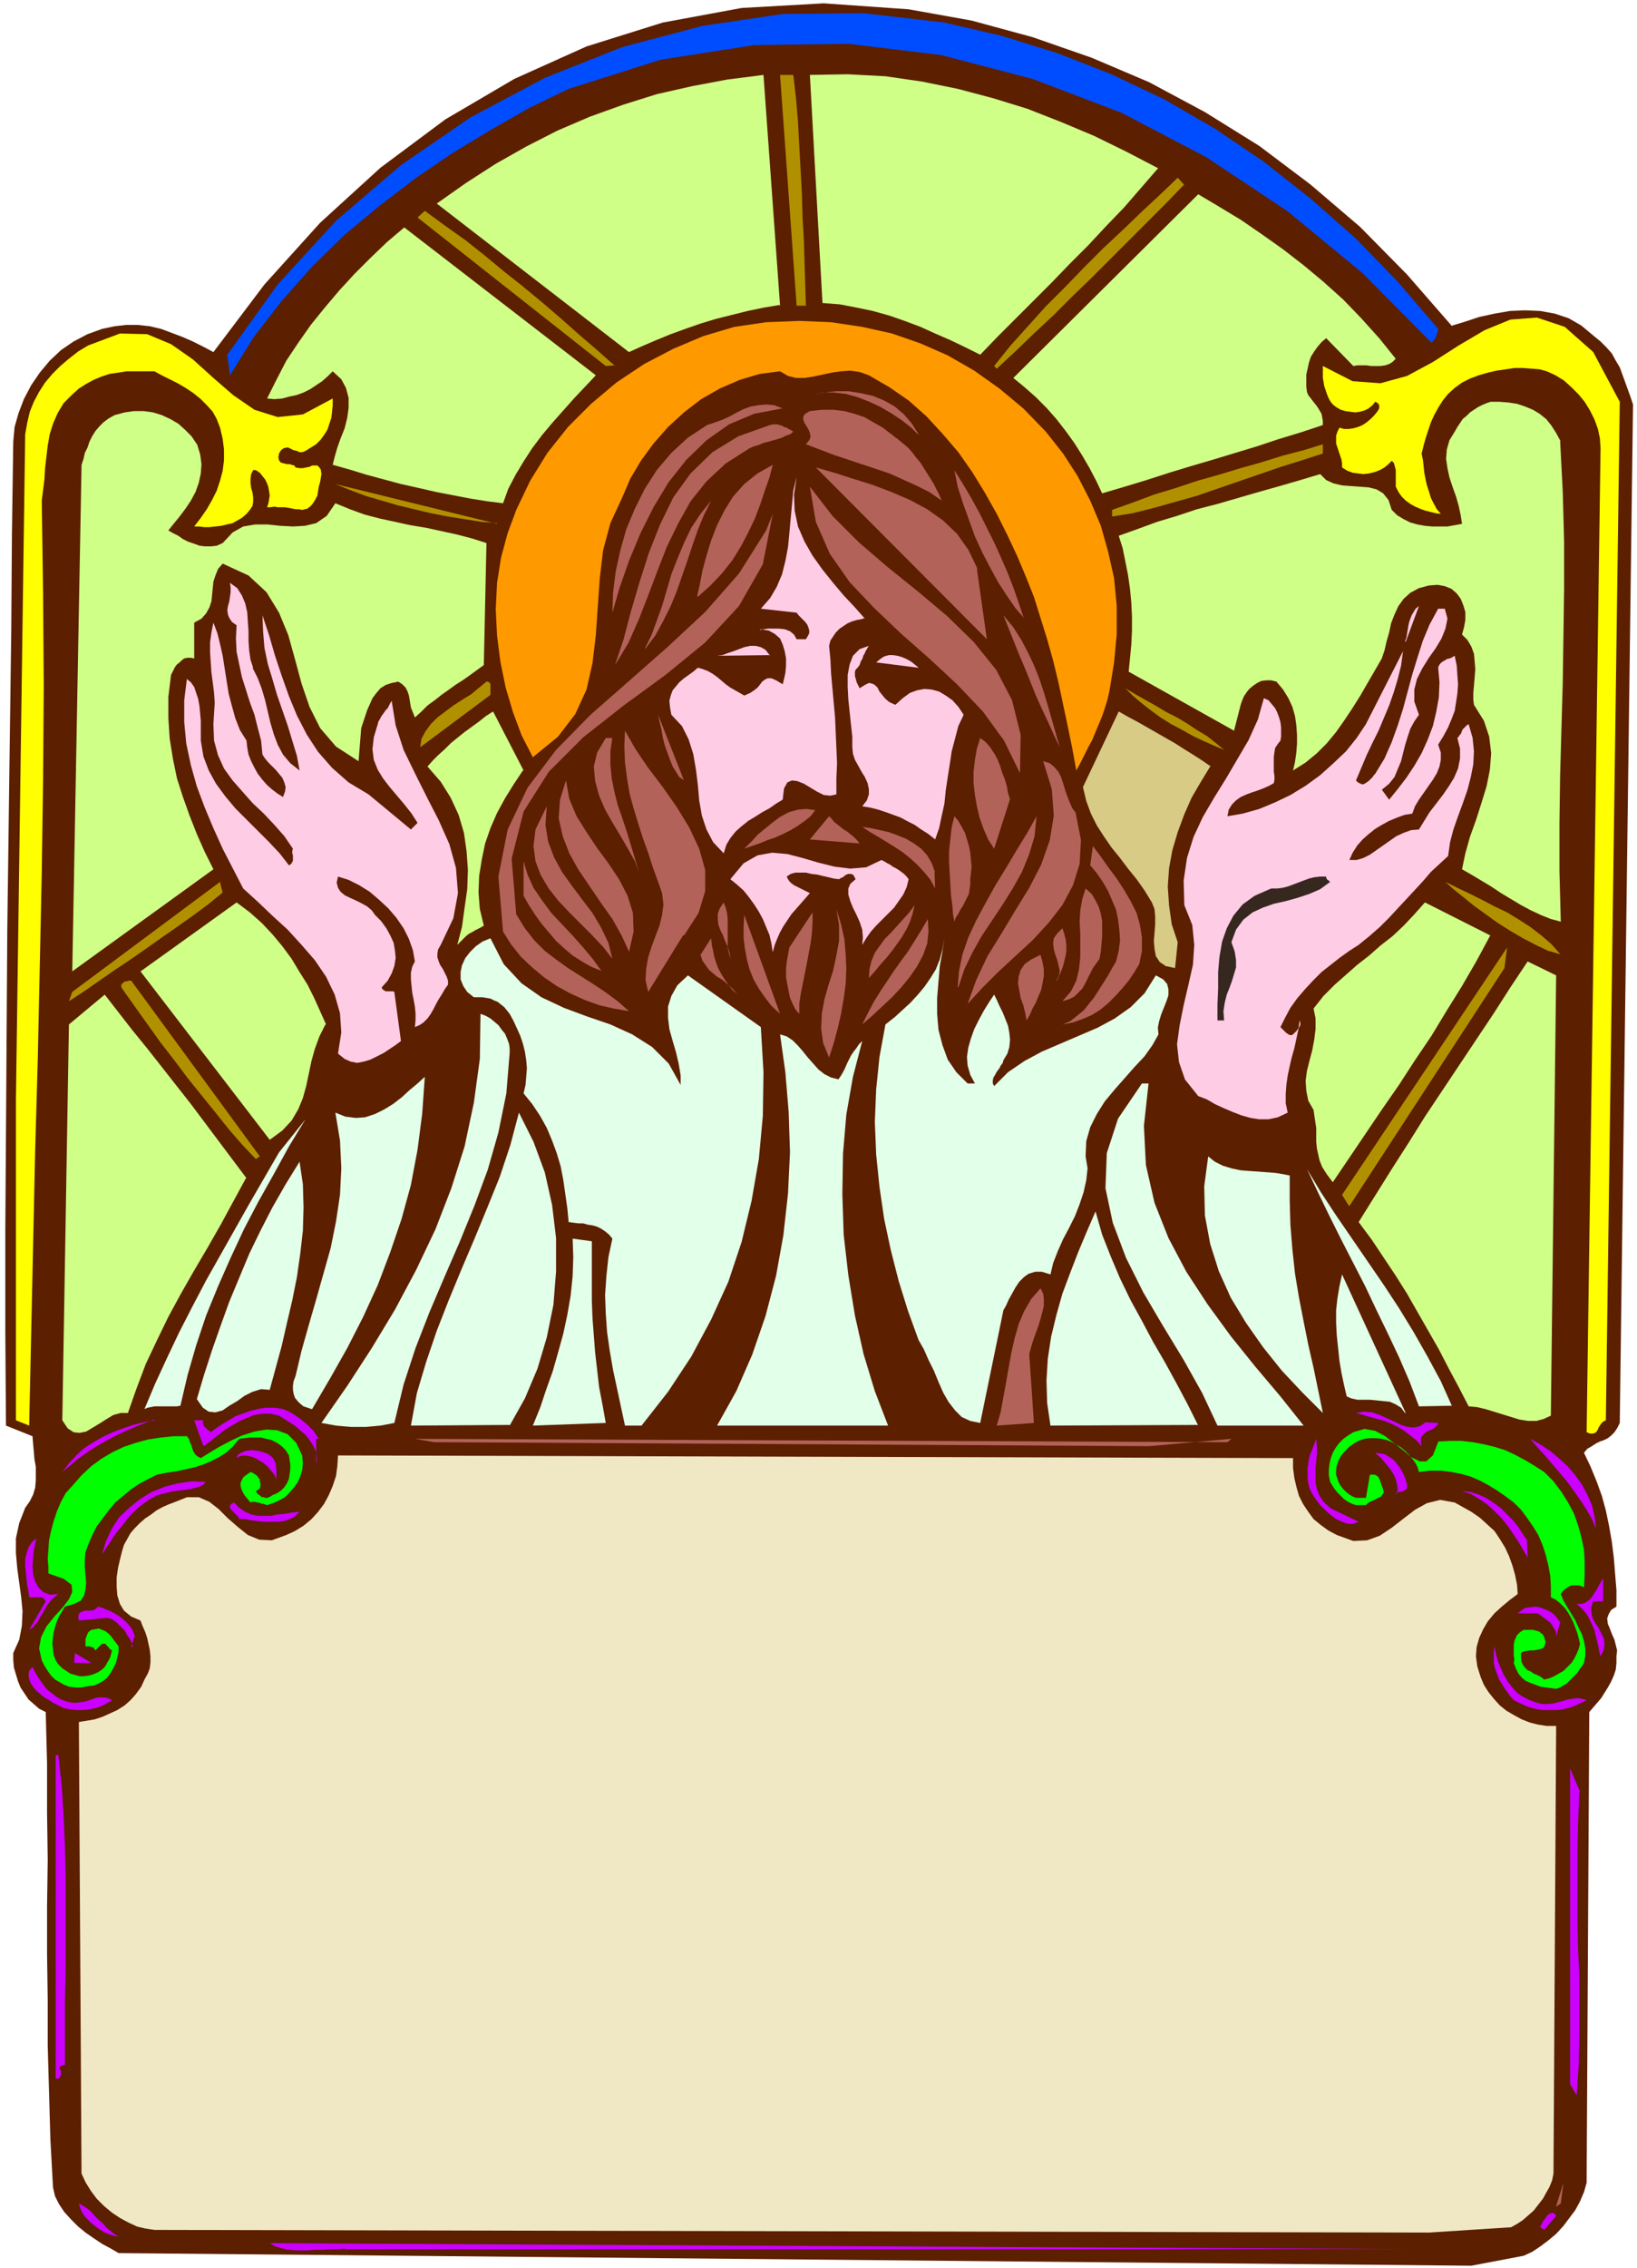 <svg xmlns="http://www.w3.org/2000/svg" width="329.333" height="456" fill-rule="evenodd" stroke-linecap="round" preserveAspectRatio="none" viewBox="0 0 2470 3420"><style>.pen1{stroke:none}.brush4{fill:#d0ff87}.brush5{fill:#b19000}.brush6{fill:#ff0}.brush8{fill:#b36259}.brush9{fill:#ffcce6}.brush12{fill:#e2ffe9}.brush13{fill:#c0f}</style><path fill-rule="nonzero" d="m2191 491 20-6 21-7 23-5 23-4 23-1 23 1 22 4 21 7 19 11 18 15 11 9 9 9 8 9 6 11 6 10 4 11 4 11 4 11 4 11 4 12-20 1536-4 8-4 6-5 5-5 4-6 3-6 2-6 3-6 4-7 4-5 6 10 21 9 22 8 22 6 22 5 24 4 23 3 24 2 25 2 24v25l-8 5-4 7-2 6 1 8 3 7 3 8 4 9 2 8 2 8-1 9v10l-1 10-3 9-4 9-5 9-5 8-5 8-6 7-6 7-6 7-4 710-4 14-6 14-7 13-9 12-9 12-11 12-12 10-12 9-12 8-13 6-79 15-2041-19-12-7-13-7-12-8-13-9-11-9-11-11-10-11-8-12-6-12-3-13-4-73-2-71-2-70v-69l-1-70v-70l1-71-1-72v-74l-2-77-10-5-8-7-8-7-6-9-6-9-4-10-3-10-3-10-1-11v-11l9-20 4-21 1-22-2-21-3-22-3-22-2-23v-22l5-23 9-23 7-10 5-10 3-10 1-11v-21l-2-11-1-12-1-11-1-12-40-16-1-144v-148l1-150 1-153 1-153 2-152 2-151 2-149 1-144 2-140 2-22 6-21 8-21 11-21 13-19 15-18 17-16 19-13 21-11 22-8 19-4 18-2h17l18 2 17 4 16 6 16 6 16 7 16 8 15 8 77-102 84-93 91-83 98-73 104-61 109-49 115-36 119-22 124-7 128 9 95 17 92 25 89 31 87 37 84 45 82 51 77 58 75 64 71 72 68 78z" class="pen1" style="fill:#5c1f00"/><path fill-rule="nonzero" d="M2170 495v3l-1 3-1 2v2l-1 2-1 2-1 2-2 2-1 2-2 2-104-105-114-94-122-81-128-67-134-51-138-36-140-17-142 2-141 22-139 44-58 28-58 33-58 35-56 38-55 42-53 44-49 48-46 52-42 54-36 58-4-31 76-106 88-96 98-84 105-72 113-60 116-46 121-32 122-18 122-1 121 14 86 20 84 26 82 32 80 38 76 44 74 50 71 56 68 60 64 66 60 70z" class="pen1" style="fill:#004dff"/><path fill-rule="nonzero" d="m1176 460-24 4-24 5-24 6-24 6-23 7-23 8-22 8-22 9-21 9-20 9-290-224 44-31 45-29 46-26 47-24 49-21 50-18 51-16 53-12 53-10 55-7 25 348z" class="pen1 brush4"/><path fill-rule="nonzero" d="m1197 113 4 35 3 35 2 37 2 36 2 37 1 36 2 35 1 34 1 32 1 31h-14l-25-348h20z" class="pen1 brush5"/><path fill-rule="nonzero" d="m1748 253-26 30-26 30-27 28-27 29-28 28-27 28-28 28-27 27-27 27-26 27-22-11-23-11-23-10-22-10-24-9-23-8-25-7-24-5-26-5-26-2-19-344 57-1 57 3 55 8 54 11 53 14 52 16 51 20 50 21 49 24 48 25z" class="pen1 brush4"/><path fill-rule="nonzero" d="m1787 278-28 29-28 28-28 28-29 29-28 28-29 28-28 28-29 27-28 27-28 26-4-4 24-30 27-30 27-30 29-29 29-30 29-29 30-28 28-27 28-26 26-25 10 11z" class="pen1 brush5"/><path fill-rule="nonzero" d="m2106 541-5 5-5 3-6 2-7 1h-14l-7-1h-14l-6 1-41-42-7 6-6 7-5 7-5 8-3 9-2 9-2 9v18l1 8 2 5 4 5 3 4 4 5 3 4 3 5 3 5 1 5 1 6v6l-33 11-33 10-33 11-33 10-33 10-34 10-33 10-34 11-33 10-34 10-9-19-10-19-11-19-12-19-13-18-14-18-15-17-16-16-17-15-17-14 279-277 32 19 33 20 32 22 31 22 31 24 30 25 30 27 27 28 27 30 25 31z" class="pen1 brush4"/><path fill-rule="nonzero" d="m928 551-14 1-284-224 11-10 30 22 31 22 29 23 29 24 29 23 29 24 28 24 27 24 28 24 27 24z" class="pen1 brush5"/><path fill-rule="nonzero" d="m899 566-16 17-17 18-16 18-16 18-16 19-15 20-13 20-12 20-11 21-8 22-24-3-25-4-26-5-26-5-26-6-27-6-26-7-26-7-26-8-25-7 3-12 4-14 5-14 6-15 4-16 2-15v-15l-4-15-7-13-13-12-8 8-8 7-9 6-9 6-10 5-11 4-10 2-11 3-12 1-11-1 14-28 15-29 18-27 19-27 21-26 22-26 23-25 24-24 25-24 26-22 289 223z" class="pen1 brush4"/><path fill-rule="nonzero" d="m2404 531 40 75-21 1536-4 2-3 3-2 3-2 3-1 3-2 3-2 2-4 1h-4l-5-2 21-1484-1-15-3-14-5-14-7-14-8-13-9-11-11-11-11-10-13-8-13-6-11-3-12-1-13-1h-13l-13 2-14 2-13 3-14 4-13 5-12 6-11 8-10 9-8 10-7 11-6 11-5 11-4 12-4 12-3 11-3 12 2 10 1 9 1 10 2 10 2 9 3 9 3 10 4 8 5 9 6 7-8-1-8-2-8-2-8-3-7-3-7-4-7-5-6-6-5-7-4-8v-25l-1-4-1-4-1-3-3-3-5 5-6 5-7 4-8 3-8 2-9 1-8-1-8-1-8-3-8-5v-6l-1-6-2-6-2-6-2-6-2-6v-12l2-6 3-6 7 2h7l7-1 7-2 7-3 6-4 6-5 5-5 5-6 3-5v-5l-1-1v-1l-1-1h-1l-1-1-1-1h-1l-4 5-6 5-6 3-7 2-7 1-8-1-7-1-7-2-7-4-5-4-4-5-3-6-2-5-2-6-2-6-1-6-1-6v-18l45 23 42 3 40-11 39-21 39-25 39-23 39-16 40-3 42 14 43 38z" class="pen1 brush6"/><path fill-rule="nonzero" d="m1578 651 26 33 22 34 19 37 16 38 11 39 9 40 4 42v42l-4 43-7 43-3 13-4 13-4 12-5 12-5 12-5 12-6 11-6 12-6 12-6 11-6-33-7-34-7-33-7-33-8-33-9-32-10-32-10-32-12-30-13-31-15-32-16-32-18-32-19-31-21-30-24-28-24-26-27-24-29-20-31-18-14-5-14-2-14 1-14 2-14 3-14 3-13 2h-13l-12-3-12-7-31 4-30 9-30 13-28 16-26 20-24 22-22 25-19 26-16 27-12 28-18 39-11 41-5 42-3 43-3 43-5 42-9 40-17 37-26 34-38 31-17-33-13-35-11-37-8-39-5-39-2-40 2-40 6-38 10-37 13-35 21-44 26-42 31-39 35-35 38-32 42-28 44-23 45-19 47-14 48-7 50-2 48 2 47 7 45 10 43 15 41 18 40 23 38 27 36 30 34 35z" class="pen1" style="fill:#f90"/><path fill-rule="nonzero" d="M502 601v10l-1 10-1 9-3 9-3 9-5 8-5 7-7 7-8 5-8 5-5 2h-4l-4-2-5-1-4-2-4-2h-3l-4 1-4 3-3 5-1 6 1 4 2 3 2 1 4 1 4 1h4l3 1 4 1 2 3 6 1h5l5-1 5-1 4-2h8l2 2 3 4 1 7-1 6-1 6-2 7-1 6-1 7-3 6-3 5-4 5-5 4-8 2-5-1h-5l-5-1-5-1-6-1h-11l-5-1-6 1h-5l2-6 1-6 1-6-1-6-1-6-2-6-3-6-4-5-4-5-6-4h-4l-3 6-1 7v7l1 7 2 7 1 7v7l-1 6-4 6-5 6-7 6-7 4-7 4-9 2-8 2-9 1-9 1h-8l-8-1h-7l10-13 9-13 8-14 7-14 5-15 4-15 2-16v-16l-2-16-4-17-5-13-6-11-9-10-9-9-11-9-12-8-12-7-12-6-12-6-11-6h-42l-13 2-13 2-12 4-12 5-11 6-11 7-10 9-13 13-9 15-7 16-5 16-3 17-2 17-2 17-1 17-2 16-2 16 2 140 1 140-1 141-2 140-3 141-3 140-4 140-3 138-3 138-3 137-20-8v-483L38 655l3-17 4-17 6-15 8-15 9-14 11-13 12-12 13-11 14-11 15-9 48-18 41 1 36 15 33 23 31 28 30 26 32 22 35 11 38-4 45-24z" class="pen1 brush6"/><path fill-rule="nonzero" d="m1385 655-10-10-14-11-15-10-17-10-17-8-18-7-18-5-18-2h-16l-16 3 18-3 18-2h18l19 3 18 4 17 7 16 9 14 12 12 14 10 16z" class="pen1 brush8"/><path fill-rule="nonzero" d="m2354 665 4 77 2 74v73l-1 70-1 70-2 70-2 71-1 71v73l2 76-15-4-15-6-15-7-15-8-15-9-15-9-15-10-15-9-15-9-14-8 5-24 7-25 9-25 8-25 8-26 5-25 2-25-3-25-8-24-15-24-1-8v-10l1-11 1-12 1-13-1-12-1-11-4-11-6-10-8-8 3-11 2-11v-12l-3-10-4-10-6-8-8-7-10-4-11-2-13 1-15 4-13 7-10 9-8 11-6 13-5 13-3 14-4 14-3 13-4 12-11 19-11 19-11 19-12 19-12 18-12 17-14 17-15 15-17 14-19 12 3-13 2-14 1-13v-14l-1-14-2-14-4-14-6-13-8-13-10-12-8-2h-7l-8 1-6 3-6 4-6 5-4 5-4 6-3 7-2 6-10 39-159-89 2-20 2-21 1-21v-21l-1-21-2-21-3-21-4-20-4-20-6-19 28-10 30-11 30-9 30-10 31-8 31-9 31-9 32-9 31-9 30-9 9 9 11 5 13 3 13 1 14 1 13 1 12 3 10 6 8 10 5 15 8 8 10 6 10 5 11 3 11 2 11 1h23l11-2 11-2-2-13-3-14-4-14-5-14-5-15-3-14-2-14 1-14 4-14 8-13 4-7 4-6 4-6 6-5 5-5 6-4 6-4 6-3 7-3 6-2h14l13 1 13 2 12 4 12 5 10 6 10 8 8 10 7 11 7 13z" class="pen1 brush4"/><path fill-rule="nonzero" d="m1180 616-42 8-38 16-34 24-30 29-27 34-23 38-20 40-17 41-14 40-11 38 1-30 4-32 7-32 9-32 13-31 15-30 18-28 22-26 25-23 29-19 12-4 11-4 11-5 11-6 10-5 11-4 12-2 11-1 12 1 13 5z" class="pen1 brush8"/><path fill-rule="nonzero" d="m297 669 5 16 2 15-1 14-3 14-5 14-7 13-8 12-9 12-9 11-8 10 7 4 8 4 7 5 8 4 9 3 8 3 8 1h9l9-1 9-4 15-16 16-9 18-3h19l19 2 19 1 18-1 17-4 16-11 13-19 22 9 22 8 23 6 23 5 23 5 24 4 23 5 23 5 23 6 22 7-4 184-11 8-11 8-10 7-11 7-11 8-10 7-10 8-11 8-9 9-10 9-2-5-2-5-2-5-1-6-1-6-1-6-2-6-3-6-5-5-6-4-10 2-9 3-8 5-6 7-6 8-4 9-4 9-3 9-3 9-3 9-4 50-34-22-24-28-16-32-12-35-10-37-10-36-14-34-19-31-27-25-39-18-7 8-4 10-3 9-1 10-1 10-1 10-3 9-5 9-7 8-11 6v54l-5-1h-5l-5 1-4 3-3 3-4 3-3 4-2 4-2 4-2 4-4 33v32l2 31 5 31 6 29 9 28 10 28 11 28 12 27 13 26-213 154 14-764 3-9 2-9 4-8 3-9 4-8 5-8 6-7 6-6 8-6 9-5 15-4 14-2h15l14 2 13 4 13 6 12 7 10 9 10 10 8 12z" class="pen1 brush4"/><path fill-rule="nonzero" d="m1371 676 6 7 6 8 6 7 5 8 5 8 5 8 5 8 4 8 4 8 4 9-19-13-20-10-20-9-20-9-21-7-21-7-21-7-21-7-21-8-21-8 5-6 2-5-1-6-2-5-3-5-3-5-2-5v-5l3-4 7-4 18-2h17l17 2 15 4 15 5 14 8 14 8 13 10 13 10 13 11zm-174-25-5 4-6 2-6 3-6 2-7 2-7 2-8 2-7 3-7 2-7 3-36 23-29 27-24 30-19 34-17 35-14 36-14 37-14 36-16 36-20 33 13-39 11-42 13-44 14-44 17-43 20-41 26-36 33-32 39-24 48-17 4-1h7l3 1 4 1 3 2 4 1 3 2 4 2 3 2z" class="pen1 brush8"/><path fill-rule="nonzero" d="m1996 684-31 10-32 10-32 11-32 11-32 11-32 11-32 9-32 9-32 8-31 5v-10l31-11 32-12 33-10 33-11 32-9 33-10 32-9 32-10 31-8 29-9v14z" class="pen1 brush5"/><path fill-rule="nonzero" d="m1052 899 4-18 4-21 6-22 7-23 9-23 11-22 13-21 17-19 20-16 23-13-5 19-7 20-7 21-8 21-10 21-11 21-13 21-15 19-18 19-19 17zm422-41 15 106-258-259 28 8 28 9 29 9 29 11 28 12 26 14 24 17 21 20 17 24 14 29zm71 74-13-15-13-19-13-20-12-22-12-23-11-24-9-25-9-25-8-25-5-25 13 21 13 22 12 22 11 22 11 22 10 22 10 23 9 23 8 23 8 24z" class="pen1 brush8"/><path fill-rule="nonzero" d="m1305 932-6 2-6 1-7 2-7 3-6 4-6 4-6 6-4 6-4 6-2 8 2 21 1 21 2 22 2 22 2 22 1 23 1 23 1 23-1 23v24l-9 2-10-1-10-5-10-6-10-6-10-4-8-1-7 3-5 9-2 17-10 6-10 7-11 6-11 7-10 6-10 8-9 8-8 10-6 10-4 13-16-17-10-19-7-21-4-23-2-23-3-24-4-23-7-22-10-20-16-17-2-11-1-10 2-8 3-8 5-6 5-6 7-6 7-5 7-5 7-6 7 2 8 3 7 4 7 5 6 5 7 6 7 5 7 4 7 4 7 4 9-4 6-4 5-4 4-5 3-4 4-3 4-2h6l7 3 10 6 2-8 2-9 1-11v-11l-2-11-3-10-4-9-8-7-9-5-12-2-2 1h2l4-1 7-1h16l9 1 8 3 6 5 4 7h14l3-5 2-4v-4l-1-4-2-5-3-4-3-3-4-4-3-3-3-4-54-6 14-16 10-17 8-19 5-20 4-21 2-21 2-22 2-21 2-21 5-21-4 27 1 24 5 24 10 23 12 21 15 21 16 20 16 19 16 17 16 18z" class="pen1 brush9"/><path fill-rule="nonzero" d="m750 789-24-2-25-4-25-4-26-5-25-6-25-6-24-7-24-7-24-9-22-9 244 60z" class="pen1 brush5"/><path fill-rule="nonzero" d="m1539 1166-24-49-32-44-39-41-42-39-42-37-41-39-37-39-30-43-21-48-9-53 34 44 40 40 43 37 46 37 44 37 40 39 34 42 24 46 13 52-1 59zM973 978l10-20 8-22 8-22 7-24 7-24 9-23 10-24 11-23 14-21 16-20-11 22-9 22-8 23-8 24-8 23-8 23-9 22-11 22-12 22-15 20zm-194 401 13 21 14 18 16 16 17 13 18 13 19 12 19 12 18 12 19 14 17 15-23-4-22-5-22-8-22-10-20-11-19-13-18-15-17-16-15-19-12-19-7-83 14-71 30-63 43-57 52-53 57-50 59-52 57-53 51-58 41-65 10-25-15 76-36 63-51 55-60 49-63 46-61 48-52 52-38 60-18 71 7 85z" class="pen1 brush8"/><path fill-rule="nonzero" d="m381 1007 8 16 6 16 5 17 4 17 4 17 5 17 6 16 8 15 11 13 14 11-4-22-7-23-7-23-8-23-8-23-7-24-7-23-5-24-2-24-1-25 10 30 9 31 10 30 11 31 12 29 15 29 17 26 21 24 25 22 30 18 64 53 10-10-9-14-11-14-11-13-11-13-10-13-8-13-6-15-2-16 2-18 6-20 1-4 2-3 2-4 2-3 3-4 2-3 3-3 2-4 2-4 2-3 6 37 12 37 17 35 18 36 18 35 16 36 10 36 3 38-7 38-19 40-4 7-1 6v6l2 6 2 5 4 6 3 6 3 6 2 6v6l-5 7-4 7-5 8-4 7-4 8-4 7-5 7-6 6-6 4-7 3 1-10v-11l-1-10-2-11-2-10-1-10-1-10v-10l2-9 4-8-3-17-6-17-8-16-11-16-12-14-14-13-14-12-16-10-16-8-16-5-2 9 2 8 4 6 6 5 8 4 9 4 8 4 9 5 7 6 5 7 9 9 8 11 6 11 5 11 2 12 1 11-2 12-4 11-6 11-9 10 1 3 2 1 1 1 2 1h11l2 1 10 74-8 6-9 6-9 6-10 5-10 5-10 3-10 2-10-2-9-4-10-8 5-32-2-29-8-28-13-27-17-25-20-23-21-23-23-21-22-21-22-20-15-29-16-31-14-31-13-31-12-32-9-32-7-33-3-32v-33l4-32 6 5 5 7 3 9 3 9 2 11 1 11 1 11v30l4 24 8 21 11 20 14 19 15 18 17 17 17 17 17 17 16 17 14 18 2-1 2-2 1-2 1-2v-8l-1-3v-4l1-3-13-19-15-17-16-17-17-16-15-17-15-17-13-18-9-20-6-22-1-25 1-16 1-16-1-15-2-16-2-15-1-15-1-15v-15l2-15 3-15 6 16 4 16 4 18 3 19 3 19 3 19 5 19 5 18 7 18 10 16 1 10 2 11 4 10 5 10 5 9 7 9 7 8 8 7 8 6 8 5 3-8 1-7-2-7-3-7-5-6-5-6-6-6-5-5-5-6-4-6-2-21-5-19-5-20-7-19-6-19-6-19-4-19-4-19-1-20 1-20-7-5-4-6-2-5-1-7 1-6 2-7 1-7 1-7v-7l-1-7 11 8 7 11 5 12 3 13 1 15 1 14v15l1 14 2 14 4 12zm1739-40 2-5 1-6 1-6 1-6 1-5 2-6 2-5 3-5 3-5 5-4-20 54z" class="pen1 brush9"/><path fill-rule="nonzero" d="m2180 918 4 15-3 15-6 15-9 15-10 14-10 16-8 16-4 16v18l7 20-7 10-6 11-4 12-4 13-3 12-3 12-5 12-5 12-8 10-11 9 11 15 13-16 13-17 12-18 11-19 9-20 8-21 5-21 4-22 1-23-2-22 1-3 2-3 2-2 3-2 2-1 3-2 4-1 3-1 3-2 2-1 3 15 1 14 1 14-1 14-2 13-2 13-5 13-5 12-7 13-8 13 4 12v11l-2 10-4 10-6 10-7 10-7 10-7 10-6 10-4 11-12 2-11 4-12 5-11 6-10 6-10 8-9 8-8 9-7 11-5 11h11l10-3 10-5 10-7 10-7 10-7 10-7 11-5 11-4 12-1 8-13 8-13 10-13 10-13 9-13 8-13 6-14 3-15v-15l-4-16 2-2 1-2 2-2 1-2 1-3 1-2 2-2 2-2 2-2 3-2 6 21 2 20-1 20-4 20-5 19-7 20-7 19-7 20-5 19-3 21-13 12-13 12-12 14-12 13-13 14-13 14-13 14-14 14-16 14-16 13-14 9-14 10-14 11-14 11-13 13-12 13-12 14-10 14-8 15-7 14 2 2 2 2 1 1 2 2 2 2 2 1 1 1 2 1h3l2-1 2-2 2-2 2-2 1-2 2-2 1-2 1-2v-4l-1-3-2 14-3 14-3 14-4 14-3 13-3 14-2 14-1 14v14l3 14-15 7-14 3h-14l-13-2-14-4-13-5-14-6-13-6-12-7-13-5-20-25-9-26-3-27 4-29 6-30 7-30 7-31 2-30-3-30-12-30-1-37 5-34 10-32 14-30 17-29 18-29 17-29 17-29 14-31 9-32 7 3 5 6 5 6 3 6 3 8 2 7 1 8v14l-1 6-4 5-4 6-1 6-1 8v22l1 6v6l-1 5-7 4-9 4-8 3-9 3-8 3-9 4-7 5-6 6-5 8-2 10 23-4 25-7 24-10 23-11 23-14 22-16 20-18 19-18 16-20 14-21 56-110-3 22-5 20-6 20-7 20-8 19-8 19-9 18-9 19-8 19-8 19 3 3 4 2 3 1 3-1 3-2 3-2 3-3 3-3 2-3 2-2 14-23 11-25 9-25 8-25 7-26 7-26 8-26 8-25 10-24 13-24h11z" class="pen1 brush9"/><path fill-rule="nonzero" d="m1599 1127-9-19-9-20-9-19-9-20-8-20-8-20-9-21-8-20-8-20-8-20 15 18 12 19 10 19 9 19 8 20 7 21 6 20 6 21 6 21 6 21z" class="pen1 brush8"/><path fill-rule="nonzero" d="m1162 988-80 1 8-1 8-3 9-3 8-3 8-3 9-2h8l8 2 7 4 7 9zm149-14-2 3-1 2-2 3-1 3-2 3-1 3-1 3-2 3-1 3-1 3-3 4-3 3-1 3v7l1 3 1 4 1 3 2 4 2 4 8-5 6-3 5 1 4 2 4 4 3 6 4 5 5 6 6 5 9 4 11-10 11-8 11-4 11-2 11 1 11 3 10 6 10 7 9 10 8 12-8 17-5 19-5 19-3 20-3 19-3 20-2 20-4 18-4 19-6 17-10-8-11-7-10-7-10-5-11-6-11-4-11-4-12-4-12-3-12-2 7-9 3-9v-8l-2-9-4-9-5-8-5-9-5-9-3-9-1-10v-16l-2-18-2-19-2-19-1-19v-18l3-16 5-13 10-10 14-5z" class="pen1 brush9"/><path fill-rule="nonzero" d="m1385 1007-63-8 6-5 6-4 7-2h6l7 1 7 2 7 3 7 4 5 4 6 5z" class="pen1 brush9"/><path fill-rule="nonzero" d="m740 1048-106 79 2-13 6-11 8-11 10-10 12-9 12-9 14-9 13-8 12-10 11-9h2l2 1 1 1 1 2v17zm1107 83-14-6-16-7-17-8-16-9-17-9-16-10-15-11-14-11-13-11-11-11 15 9 16 9 16 9 15 9 16 8 15 9 15 10 15 9 14 11 12 10z" class="pen1 brush5"/><path fill-rule="nonzero" d="m789 1162-14 21-13 21-12 22-10 23-8 23-5 24-4 25-1 25 2 25 6 25-5 3-4 2-4 2-5 3-4 2-4 3-3 3-4 4-3 3-4 4 7-27 4-29 4-28 1-29-2-28-4-28-8-27-12-26-15-24-20-23 8-9 8-8 10-9 9-9 11-9 10-8 11-8 11-8 10-8 11-7 46 89z" class="pen1 brush4"/><path fill-rule="nonzero" d="m1826 1156-14 23-14 24-11 25-10 27-8 27-5 27-2 28 2 29 4 28 9 27-4 39-14-3-9-6-6-9-2-11-1-12 1-12 1-13v-12l-1-11-4-10-11-18-12-17-13-16-12-16-13-16-11-16-11-17-9-18-7-19-5-21 54-114 14 8 15 8 14 8 14 8 14 8 14 8 14 9 13 8 14 9 13 9z" class="pen1" style="fill:#d7cb86"/><path fill-rule="nonzero" d="m1031 1176-6-4-5-8-5-8-4-10-4-11-4-11-3-12-2-12-3-12-2-10 39 99zm0 234-53 86-4-18 1-17 3-17 5-16 6-16 6-16 4-16 2-16-2-17-6-17-8-22-7-22-8-22-7-22-7-23-6-22-4-24-3-23-1-24 1-24 16 28 19 28 22 29 21 30 19 31 15 32 9 32v32l-10 33-22 34z" class="pen1 brush8"/><path fill-rule="nonzero" d="m924 1112-3 21v20l2 21 4 20 5 20 7 20 7 21 6 20 6 20 6 21-6-17-10-18-11-19-12-20-12-21-9-21-6-22-2-22 5-21 13-22h10zm600 93-24 75-9-14-7-16-6-17-4-17-3-17-2-18v-17l2-18 3-17 5-16 8 6 7 8 6 9 5 9 4 10 3 10 4 10 3 10 2 11 3 10zm99 21 8 41-2 36-10 32-16 30-21 27-24 26-26 24-26 24-24 24-22 24 13-36 17-36 21-34 21-35 21-34 18-35 13-37 6-37-3-40-13-42 10 3 7 6 6 7 4 8 3 9 3 10 3 9 4 10 4 9 6 8zm-674 209-11-24-14-25-17-24-17-25-17-25-14-25-10-26-6-27 2-28 9-29 5 28 11 26 15 24 16 24 17 23 16 24 13 25 8 26 1 28-7 31zm-25 11-14-18-17-18-17-17-17-17-17-18-14-18-12-20-8-21-3-23 3-25 17-35-2 28 4 25 9 24 12 22 15 21 15 20 16 21 13 22 11 23 6 24zm306-224-7 9-10 8-10 7-10 6-12 6-11 5-12 4-12 5-12 4-11 4 5-5 7-7 8-9 11-9 11-9 12-9 13-7 14-4 13-1 14 2zm66 50-74-6 29-35 4 4 4 5 4 3 5 4 5 4 5 3 5 4 5 4 5 5 4 5zm168 54v8l-1 7-1 7-3 6-3 6-3 6-4 6-3 6-4 6-2 6-2-11-1-13-2-15-1-16-1-17-1-17v-18l2-18 2-18 4-16 6 7 5 9 5 9 3 10 3 10 2 10 1 11 1 10-1 10-1 9z" class="pen1 brush8"/><path fill-rule="nonzero" d="m1445 1489 2-24 5-25 9-26 12-26 14-26 15-27 16-26 16-27 16-26 14-25-3 30-8 27-11 27-14 25-15 24-16 24-16 24-14 25-12 25-9 27zm-35-174 1 25-7-13-9-11-10-11-11-10-11-9-12-8-13-8-13-8-12-7-12-8 13 2 14 3 13 3 14 5 12 5 12 7 11 8 9 10 7 12 5 14zm-503 149-15-6-14-8-14-9-13-11-12-11-11-13-11-13-10-14-9-14-8-14v-75 23l6 20 9 20 13 19 14 19 16 17 17 18 15 17 15 18 13 18zm812-10-8 13-8 12-10 12-10 11-11 11-12 10-13 8-14 6-14 5-16 3 12-5 10-8 10-8 8-10 8-10 7-11 7-11 7-11 6-11 6-10 4-16 2-16-1-15-2-16-3-15-6-14-6-14-8-14-9-13-10-12 4-29 12 16 12 17 12 16 11 17 10 17 9 18 5 18 3 19v20l-4 20z" class="pen1 brush8"/><path fill-rule="nonzero" d="m1330 1297 4 2 5 3 4 2 4 3 4 2 5 3 4 3 4 3 4 4 3 4-3 12-5 11-7 10-7 10-9 9-9 9-9 9-8 9-7 10-6 10 1-11-1-12-4-12-5-11-5-10-4-10-3-10v-9l3-7 8-7-2-4-2-3-3-1h-4l-3 1-3 2-2 2-3 1-3 2-8-1-8-2-9-2-8-2-9-1-8-2h-16l-7 2-6 4 2 4 2 3 3 3 4 3 4 2 4 2 4 2 4 2 4 2 4 2-7 8-7 8-7 8-7 8-6 9-6 9-5 9-4 9-4 10-3 11-2-13-3-13-5-12-5-12-6-11-7-11-8-11-8-10-10-9-10-8 20-24 21-12 22-4 23 2 23 6 24 7 24 6 24 3 24-2 23-11z" class="pen1 brush9"/><path fill-rule="nonzero" d="m2000 1321 1 2v1l1 1v1l1 1h1l1 1v1h1l1 1-15 11-16 7-18 6-18 5-18 4-17 6-15 7-14 11-11 15-7 19 5 14 2 13v11l-3 10-3 10-4 11-4 10-3 12-2 13 1 14h-10v-24l1-25v-24l2-23 4-23 7-20 10-19 14-17 18-13 25-11h9l8-1 8-2 8-3 8-3 8-3 8-3 8-2 9-1h9z" class="pen1" style="fill:#36271f"/><path fill-rule="nonzero" d="m336 1346-22 18-23 17-24 17-23 16-24 17-23 16-24 16-23 16-23 16-23 15 5-14 223-166 4 17zm2018 93-18-5-19-9-19-10-19-11-19-12-18-13-18-13-16-13-15-12-12-11 18 9 19 9 18 9 19 10 19 9 18 11 17 11 17 13 15 13 14 16z" class="pen1 brush5"/><path fill-rule="nonzero" d="m1659 1446-5 7-5 7-4 8-4 8-4 8-4 7-6 6-6 6-8 4-10 3 13-15 8-16 4-17 2-18v-36l-1-18 1-17 3-17 5-16 9 8 6 10 5 10 3 10 2 11v23l-1 12-1 11-2 11z" class="pen1 brush8"/><path fill-rule="nonzero" d="m491 1545-9 18-7 19-5 18-4 19-4 19-5 18-7 17-10 17-14 15-19 14-195-254 145-104 20 15 18 16 16 17 15 18 14 19 12 20 12 19 10 20 9 20 9 20z" class="pen1 brush4"/><path fill-rule="nonzero" d="m1102 1446-1-9-3-9-4-9-3-8-4-8-3-8-1-9v-8l3-8 6-9 3 8 2 8 1 9v44l2 8 2 8z" class="pen1 brush8"/><path fill-rule="nonzero" d="m2249 1410-21 39-22 38-23 37-23 38-25 37-24 37-25 36-25 37-25 37-25 37-9-12-7-11-4-10-2-9-2-9-1-10v-21l-2-13-2-14-8-14-3-15-1-15 2-15 4-16 4-15 3-16 2-16v-16l-3-15 15-19 17-17 17-15 17-15 18-14 17-15 18-14 17-16 16-17 16-18 99 50z" class="pen1 brush4"/><path fill-rule="nonzero" d="m1311 1475 1-14 3-12 5-12 7-10 8-11 10-10 9-10 9-10 9-10 8-11-3 13-4 12-5 11-7 12-7 10-8 11-8 10-9 10-9 11-9 10zm-60 120-9-22-3-22 1-22 4-22 6-21 7-22 5-23 4-22v-24l-4-24 7 23 5 22 2 23 1 22-1 23-3 22-4 23-5 22-6 22-7 22zm-46-67-5-6-4-8-4-9-2-10-2-10-2-11v-12l1-11 2-11 2-11 35-53v16l-1 16-2 15-3 16-3 16-3 15-3 15-3 15-2 14v15zm-29 0-12-11-10-13-9-13-8-14-6-15-4-15-3-16-2-16v-18l1-17 54 149zm125 17 9-18 9-17 10-16 10-15 10-15 10-14 11-15 10-16 10-16 10-17 1 19-2 18-6 17-9 17-11 16-13 16-14 15-15 14-15 14-15 13zm293-66 4-8 1-7-2-9-2-8-3-8-2-8-1-8 1-8 5-7 8-8 3 9 2 8 1 8v8l-1 8-2 8-2 8-3 8-3 7-3 7z" class="pen1 brush8"/><path fill-rule="nonzero" d="M1027 1638v-16l-3-18-4-17-5-17-5-18-2-17v-17l5-16 9-16 16-15 110 78 4 68-1 66-6 65-11 63-15 62-20 60-26 57-30 56-35 53-40 51h-25l-6-28-6-28-6-28-5-29-4-28-2-28-1-28 2-29 3-28 6-28-5-6-6-5-6-4-6-3-7-2-7-1-7-2h-7l-8-1-7-1-2-21-3-21-3-21-4-21-6-20-7-19-8-19-10-18-12-18-13-16 3-13 1-12 1-13-1-12-2-13-3-12-4-12-5-11-5-11-6-11-4-5-4-5-5-4-5-4-5-2-6-3-6-1-6-1h-13l-10-8-6-9-4-10v-11l2-10 5-11 7-9 9-9 10-7 12-5 20 39 27 29 30 21 34 16 35 13 35 12 33 15 30 19 25 25 19 34z" class="pen1 brush12"/><path fill-rule="nonzero" d="m1112 1499-5-6-6-6-6-5-6-5-7-4-6-5-6-5-5-7-5-7-3-9 16-25 1 10 2 9 2 10 3 9 3 8 5 9 5 8 5 7 6 8 8 7z" class="pen1 brush8"/><path fill-rule="nonzero" d="M1460 1634h11l-7-13-4-14-1-13 2-14 4-14 5-14 7-14 7-13 8-13 8-12 4 8 4 9 5 10 4 10 4 10 2 11 1 10-1 11-3 10-6 10-1 4-3 4-2 4-3 4-2 3-2 4-2 3-1 4v5l2 4 21-21 25-17 26-14 28-12 28-12 28-12 26-14 24-17 21-21 17-27 11 6 6 7 2 8v9l-3 9-4 10-4 10-3 10-2 10 1 10-9 16-12 17-15 16-15 17-15 17-15 18-12 19-10 20-6 21-1 23 3 18-2 18-4 18-6 18-7 18-9 18-9 17-8 18-7 18-4 17-13-4h-10l-10 3-7 5-7 7-6 9-5 9-5 9-4 9-4 7-35 170-15-3-13-6-10-10-10-13-8-14-7-16-7-17-8-16-7-16-8-14-16-44-14-45-12-47-10-47-7-48-5-49-2-49 2-49 5-49 9-49 14-11 12-11 12-11 11-12 10-12 9-13 8-13 6-15 4-15 3-17-3 20-4 22-2 24-2 24v24l2 24 6 23 8 22 13 19 17 17z" class="pen1 brush12"/><path fill-rule="nonzero" d="m2035 1818-10-16 249-373-4 31-234 359z" class="pen1 brush5"/><path fill-rule="nonzero" d="m1549 1539-2-11-3-12-4-11-2-11-2-11 1-10 3-10 6-9 10-7 14-7 3 11 2 11v10l-2 11-2 10-4 9-4 10-5 9-4 9-5 9z" class="pen1 brush8"/><path fill-rule="nonzero" d="m2340 2135-11 5-11 3h-12l-13-2-13-4-13-4-13-4-13-4-13-3-12-1-15-29-15-28-15-29-16-28-16-28-16-28-17-27-18-27-18-27-20-27 25-40 25-40 25-39 25-40 26-39 26-39 26-39 26-39 25-39 26-39 43 21-8 664z" class="pen1 brush4"/><path fill-rule="nonzero" d="m392 1744-6 4-20-21-20-23-20-25-21-26-21-26-21-28-21-27-20-28-20-28-19-27v-4l1-1 2-2 1-1 2-1h2l3-1h4l194 265z" class="pen1 brush5"/><path fill-rule="nonzero" d="m371 1777-19 35-19 35-20 35-20 34-20 35-19 35-17 35-17 36-14 37-13 37h-11l-11 3-10 6-11 7-10 6-10 6-10 2-9-1-9-6-8-12 10-597 54-45 21 27 21 27 22 27 22 28 22 28 22 28 21 28 21 28 21 28 21 28z" class="pen1 brush4"/><path fill-rule="nonzero" d="m769 1588-5 61-12 59-16 56-20 54-22 54-23 53-23 54-21 54-18 55-14 58-10 2-11 2-11 1-11 1h-22l-12-1-11-1-11-2-11-2 39-56 37-57 35-58 32-60 29-61 24-62 20-63 14-66 9-66 1-68 8 3 7 4 6 5 6 5 5 7 5 6 3 7 3 8 1 7v8zm496 40 4-6 3-5 3-6 3-7 3-6 3-6 4-6 4-5 4-6 5-5-14 54-10 57-5 59-1 61 2 61 7 61 10 61 13 58 17 56 20 52h-258l29-52 24-55 20-58 16-61 11-61 7-63 3-62-2-61-5-60-8-57 10 3 9 6 8 8 7 8 8 10 8 9 8 9 9 7 10 5 12 3z" class="pen1 brush12"/><path fill-rule="nonzero" d="m470 2125-6-2-6-2-5-4-4-4-4-5-2-6-1-6v-6l1-7 3-8 9-38 11-39 11-38 11-39 11-39 8-40 6-40 2-40-2-42-7-42 15 6 16 2 14-1 15-5 14-7 13-8 13-10 12-11 12-10 11-10-4 56-7 54-10 53-14 51-17 50-19 50-22 48-24 47-26 46-27 46zm1263-491-7 64 3 59 13 57 21 53 27 51 32 49 35 48 37 46 38 45 35 44h-130l-23-49-28-50-31-51-30-51-26-52-20-53-11-52 2-53 17-52 36-53h11zm-964 515-149 1 9-49 14-47 16-47 18-46 19-46 20-47 19-46 19-47 16-48 13-49 22 44 17 46 11 49 6 50v51l-4 50-10 49-14 47-19 45-23 41zm-497-29-5 1h-34l-5 1-5 1-5 2 16-38 18-39 18-38 20-39 21-40 22-39 22-39 22-39 22-38 22-38 40-50-25 41-23 42-23 41-22 42-20 43-19 43-18 44-15 45-13 45-11 47z" class="pen1 brush12"/><path fill-rule="nonzero" d="M1946 1773v37l1 37 3 37 4 37 6 36 7 36 7 35 8 35 7 34 7 34-31-31-31-33-28-35-26-37-23-38-18-40-13-41-8-43-1-44 6-45 10 8 12 6 13 4 14 3 13 1 14 1 14 1 12 1 12 2 10 2zM406 2096l-12-1-13 4-12 6-11 8-12 7-10 7-11 3-10-1-9-6-9-13 11-37 12-37 13-37 13-36 15-36 15-36 17-35 18-35 20-35 21-34 5 34 1 35-1 35-4 35-5 35-7 35-8 34-8 35-9 33-9 33zm1785 24-50 1-14-37-16-37-17-36-17-35-17-36-18-35-18-35-18-36-17-35-17-36 21 35 23 35 24 35 24 35 24 35 23 35 22 36 21 37 20 37 17 38zm-383 29-223 1-5-34-1-34 2-33 5-33 8-33 9-32 12-32 12-31 13-31 13-30 10 35 13 33 14 33 16 33 17 31 17 32 18 31 17 31 17 32 16 32zm-915-277v89l1 27 2 26 2 26 3 26 3 26 5 26 5 28-110 4 11-27 9-27 10-28 8-28 8-29 6-28 5-29 3-29 1-29-1-28 29 4zm1227 259-6-8-8-5-9-4-10-1-10-1-10-1h-19l-9-2-7-3-4-17-4-19-3-18-2-19-2-19-1-19v-19l2-18 3-18 4-18 96 209z" class="pen1 brush12"/><path fill-rule="nonzero" d="m1553 2042 7 104-56 4 6-21 4-22 4-22 4-23 4-22 5-22 6-21 8-19 11-19 14-16 4 8 1 8v10l-2 9-3 11-3 10-4 11-4 11-3 10-3 11z" class="pen1 brush8"/><path fill-rule="nonzero" d="M481 2170h-4v40l1-10-1-10-4-9-5-8-6-8-8-7-8-7-9-6-8-5-8-5-13-3h-12l-13 2-12 5-11 5-12 7-11 7-10 8-10 8-10 7-14-39h14l-1 2v2l1 2v2l2 2 1 1 2 2 2 2 2 1 2 2 8-6 9-6 10-6 10-6 11-4 11-4 12-3 12-2h13l13 2 7 3 6 3 6 4 6 4 5 4 6 5 5 5 5 5 4 6 4 6zm1668-25 21 1-1 3-3 3-4 3-4 2-5 2-4 3-3 3-2 4v5l1 7-8-9-9-7-9-7-10-6-10-5-10-4-11-3-11-3-10-3-11-3 12-2 12 1 12 4 11 5 11 5 10 5 10 3 9 1 9-2 8-5zm-1917-4-13 5-15 6-14 6-15 7-15 8-14 8-14 9-14 10-12 10-12 10 10-13 11-12 12-11 14-9 14-8 15-7 16-6 15-5 16-4 16-3z" class="pen1 brush13"/><path fill-rule="nonzero" d="m456 2195 1 12-1 10-3 10-4 9-6 8-6 7-7 7-9 5-9 4-9 3-3-1-2-1h-3l-2-1-3-1h-2l-3-1h-5l-2 1-5-6-4-5-3-5-2-5-1-4v-5l2-4 2-4 5-4 6-4 3 1 3 2 3 2 2 2 1 2 2 2v3l1 3v4l-1 4-6 4 2 3 2 2 3 2 2 2h3l2 1h3l3-1 2-1 3-2 7-3 6-4 5-5 4-6 3-7 1-7 1-7v-7l-1-7-1-7-5-8-6-6-7-5-8-4-8-2-8-2h-17l-8 1-8 1-10 12-10 9-11 7-12 6-12 5-13 4-13 3-14 3-14 2-15 3-14 7-13 7-12 8-12 10-12 10-10 12-9 12-9 12-7 14-6 14-4 11-1 11v12l1 11 1 12-1 10-2 9-5 8-10 5-14 4-4 7-5 8-3 7-3 9-2 8-1 8-1 9 1 8 1 9 3 8 4 6 6 6 6 4 6 4 7 2 7 2h7l7-1 7-2 7-3 3-2 4-3 3-3 2-3 2-4 2-3 2-4 1-3 1-4 1-4-2-1-2-2-1-1-1-2-2-1-1-2-1-1h-5l-10 10-1-1-1-2-1-1-2-1h-2l-1-1h-7v-11l1-3 1-2 1-3 1-2 2-2 3-2 6-1 5-1 5 2 5 2 4 3 4 4 3 4 3 4 3 4 3 4v8l-2 9-2 8-4 8-4 7-5 7-6 5-7 4-7 3-9 1-10 2h-9l-9-1-8-3-7-4-7-4-6-6-5-7-5-8-4-8-4-18 3-17 8-16 12-15 12-13 10-13 5-11-1-11-12-9-23-8v-10l-1-12 1-13 1-15 3-14 4-15 5-15 6-14 7-13 10-11 14-16 15-14 15-11 17-10 17-8 18-6 18-5 20-3 19-2h20l3 4 1 3 1 3 2 4 1 4 1 3 2 4 2 3 4 3 4 2 13-8 15-9 17-9 17-8 19-6 18-3 16 1 16 6 13 13 9 19zm1714-21 18-1h17l17 2 16 3 17 4 16 5 15 7 15 8 15 9 14 9 14 14 12 16 10 16 9 17 6 17 5 18 4 19 1 19v19l-1 19-4-2-4-1h-11l-4 2-3 2-3 2-3 3-3 4 4 10 6 10 6 10 6 10 5 11 5 10 3 10 2 11v11l-2 11-3 5-4 5-3 5-4 4-4 4-4 4-4 4-5 3-5 3-6 2-7-1-8-1-8-1-8-3-8-3-7-3-6-5-5-6-4-8-3-8 1-5-1-6v-16l1-6 2-5 2-4 4-4 6-4h14l4 1 3 1 3 1 2 2 3 2 2 4 2 7-1 5-2 4-4 2-5 1-6 1h-5l-6 1-5 1-3 2v8l1 6 2 4 3 4 4 4 5 2 4 3 5 2 6 3 5 4 8-2 7-3 7-4 7-4 6-6 6-6 4-6 4-8 3-7 2-8-2-8-2-8-3-8-3-8-4-8-4-7-5-7-6-6-7-6-8-4v-17l-1-16-3-16-4-16-5-15-6-14-8-13-9-13-9-12-11-11-12-9-13-9-13-8-13-7-14-6-14-4-15-3-16-2h-16l-17 2-2-7-3-6-5-7-5-6-6-6-6-5-7-4-7-4-7-3-8-2-9-1h-9l-8 1-9 3-7 4-7 5-6 6-6 7-4 7-3 8-1 7v7l2 6 2 6 3 5 4 5 4 4 5 4 5 3 5 2h15l6-35h7l2 1 2 1 2 2 1 2 1 2 1 3 1 3 1 3 2 5 1 5-2 3-2 3-4 2-4 2-4 2-5 2-3 2-3 3h-15l-6-2-6-3-6-4-5-5-5-5-4-5-4-6-3-5-2-10v-9l1-8 2-9 3-8 4-7 5-7 7-7 7-5 8-5 17-5 16 3 15 8 14 11 14 11 12 10 12 6h10l10-9 8-20z" class="pen1" style="fill:#0f0"/><path fill-rule="nonzero" d="m1857 2170-123 11-1079-6-29-5 1226 5 6-5z" class="pen1 brush8"/><path fill-rule="nonzero" d="m2006 2274 44 21-8 3h-9l-8-3-9-4-8-6-8-7-8-8-6-8-6-9-4-8-2-8-1-8v-15l1-7 1-7 2-7 3-7 3-8 3-8 1 11v11l-1 11-1 11v22l2 10 4 10 6 9 10 9zm402 31-6-14-8-14-9-14-10-14-10-14-11-13-12-14-11-13-11-12-11-13 16 9 15 10 13 11 13 12 11 13 10 14 8 15 7 16 4 17 2 18zm-1991-89v15l-3-7-5-6-5-6-7-6-7-4-7-4-7-2-7-1-7 1-5 3 2-5 5-3 7-3 9-1 9 1 8 2 8 3 7 6 4 8 1 9zm1703 14 3 8v5l-1 3-3 2-2 1-4 1h-3l-2 1-2 1v3l3-8-1-8-2-8-3-7-5-8-5-6-5-6-5-6-5-4-3-3 7 1 7 1 5 3 5 3 5 4 4 5 4 5 3 5 3 6 3 7z" class="pen1 brush13"/><path fill-rule="nonzero" d="M1951 2199v15l2 15 3 13 4 14 6 12 8 12 8 11 11 9 11 8 13 7 25 9 21-1 19-7 18-12 18-14 17-13 18-10 20-5 22 4 25 14 13 9 11 10 11 10 8 12 8 13 6 13 5 14 4 14 3 15 1 14-12 9-12 10-11 10-10 12-7 12-6 13-4 14-1 14 2 15 5 16 5 12 7 11 8 10 9 10 10 8 12 7 11 6 13 5 12 3 13 2h14l-4 675-2 10-4 10-5 9-5 9-7 9-7 9-8 7-8 7-9 6-9 5-124 8-1923-4-13-2-13-3-13-6-13-7-12-8-12-10-11-11-9-12-8-13-6-13-4-681 12-2 12-2 12-4 11-5 11-5 11-7 9-8 8-9 8-11 5-11 5-9 3-8 1-9v-9l-1-10-2-9-2-9-3-9-4-9-3-8-14-6-11-9-6-10-4-13-1-13v-14l2-14 3-13 3-12 3-10 5-9 5-9 7-8 7-7 8-7 9-6 8-6 9-5 9-4 8-3 20-8h18l16 7 14 11 14 14 15 13 15 12 17 7 19 1 22-8 13-6 13-8 12-10 10-11 9-12 7-13 6-14 5-15 2-15 1-16 1441 4z" class="pen1" style="fill:#f0e8c4"/><path fill-rule="nonzero" d="m311 2234-4 5-6 3-7 2-8 2-8 1-8 1-9 1-8 2-8 2-8 2-11 6-10 7-10 8-9 9-8 10-8 10-8 10-7 11-6 9-6 9 6-20 9-19 11-17 15-14 16-13 18-11 20-8 20-5 21-3 21 1zm1993 89 1 26-7-12-7-12-8-12-9-13-9-11-11-11-11-10-12-8-12-7-13-4 12 1 13 4 11 5 11 7 11 8 9 9 10 10 8 10 7 11 7 10zm-1852-43-7 7-8 4-9 3-9 1h-20l-10-1-9-1-10-2h-9l-1-3-2-2-3-3-2-2-3-3-2-2-1-3v-2l2-3 4-2 8 8 9 6 9 4 10 2h20l10-2 11-1 11-2 11-1zM88 2404l-6 5-6 5-4 6-4 6-3 6-4 6-3 6-4 5-4 5-6 4 25-43-2-3-2-2-2-1H44l-1-9-2-9-1-10-1-9-1-10v-10l2-9 3-9 5-8 7-6-2 8-2 10-1 11-1 13 1 12 3 11 5 9 7 7 10 4 13-1zm2316 10-3 10v8l2 8 4 8 5 7 4 8 4 8 1 8-1 9-5 10-2-7-1-7-2-8-2-8-2-9-4-9-4-9-5-8-6-7-8-7h6l5-1 5-3 4-3 4-5 3-5 4-6 3-6 3-5 3-5v35h-15zm-2201 54-5 15 2 1v-2l-1-4-3-6-4-6-4-7-6-6-6-6-7-5-7-2-43 4-1-6 1-4 2-2 4-2 4-1h9l4-1 3-2 3-3 7 2 7 3 7 3 7 4 6 4 6 5 5 5 5 6 3 6 3 8zm2151-21-6 22v-5l-1-5-3-4-2-4-3-4-4-3-4-3-4-3-4-3-4-2h-29l5-4 6-4 7-1 8-1 7 1 8 3 7 3 7 5 5 6 5 7zm-35 121 9 2h8l8-1 8-2 7-2 7-2 7-1 7-1 7 1 7 2-10 5-11 5-11 3-12 2h-22l-12-2-11-3-11-5-10-5-6-7-6-8-5-8-5-8-3-8-3-8-2-9v-17l1-8 2 11 3 11 4 10 5 11 6 10 7 9 7 8 9 6 10 5 11 4zm-2207-61 1-14 25 15h-25zm-4 61h8l7-1 6-1 6-2 6-2 6-2h11l5 1 6 3-8 5-8 4-9 3-9 2-10 1h-10l-9-1-10-2-8-4-8-4-6-4-7-4-6-5-6-5-5-6-4-6-2-6-1-6 1-6 5-6 4 8 4 7 5 7 5 7 5 6 7 5 6 5 7 4 8 3 9 2zm-10 546-4 1-3 1-1 2v2l1 2 1 2v5l-1 3-3 3h-4v-488h4l5 46 3 46 2 47 1 46v139l-1 48v95zm2285-412-2 49-1 48v93l1 45 2 45v89l-1 44-3 45-10-17v-476l15 35z" class="pen1 brush13"/><path fill-rule="nonzero" d="m2348 3327 11-35-4 31-7 5z" class="pen1 brush8"/><path fill-rule="nonzero" d="m179 3373-6-1-7-2-8-3-8-5-7-5-7-6-7-7-5-7-3-7-2-7 7 4 6 4 6 5 5 6 6 6 6 5 5 6 6 5 6 5 7 4zm2169-31-18 21-6-4 1-3 2-4 2-3 3-4 2-3 3-3 3-1 3-1 3 2 2 3z" class="pen1 brush13"/><path fill-rule="nonzero" d="M371 3383h25-24z" class="pen1 brush8"/><path fill-rule="nonzero" d="m520 3391-9 1h-12l-12 1h-12l-13 1h-13l-12-1-11-2-10-3-9-5 1724 9H521z" class="pen1 brush13"/></svg>
